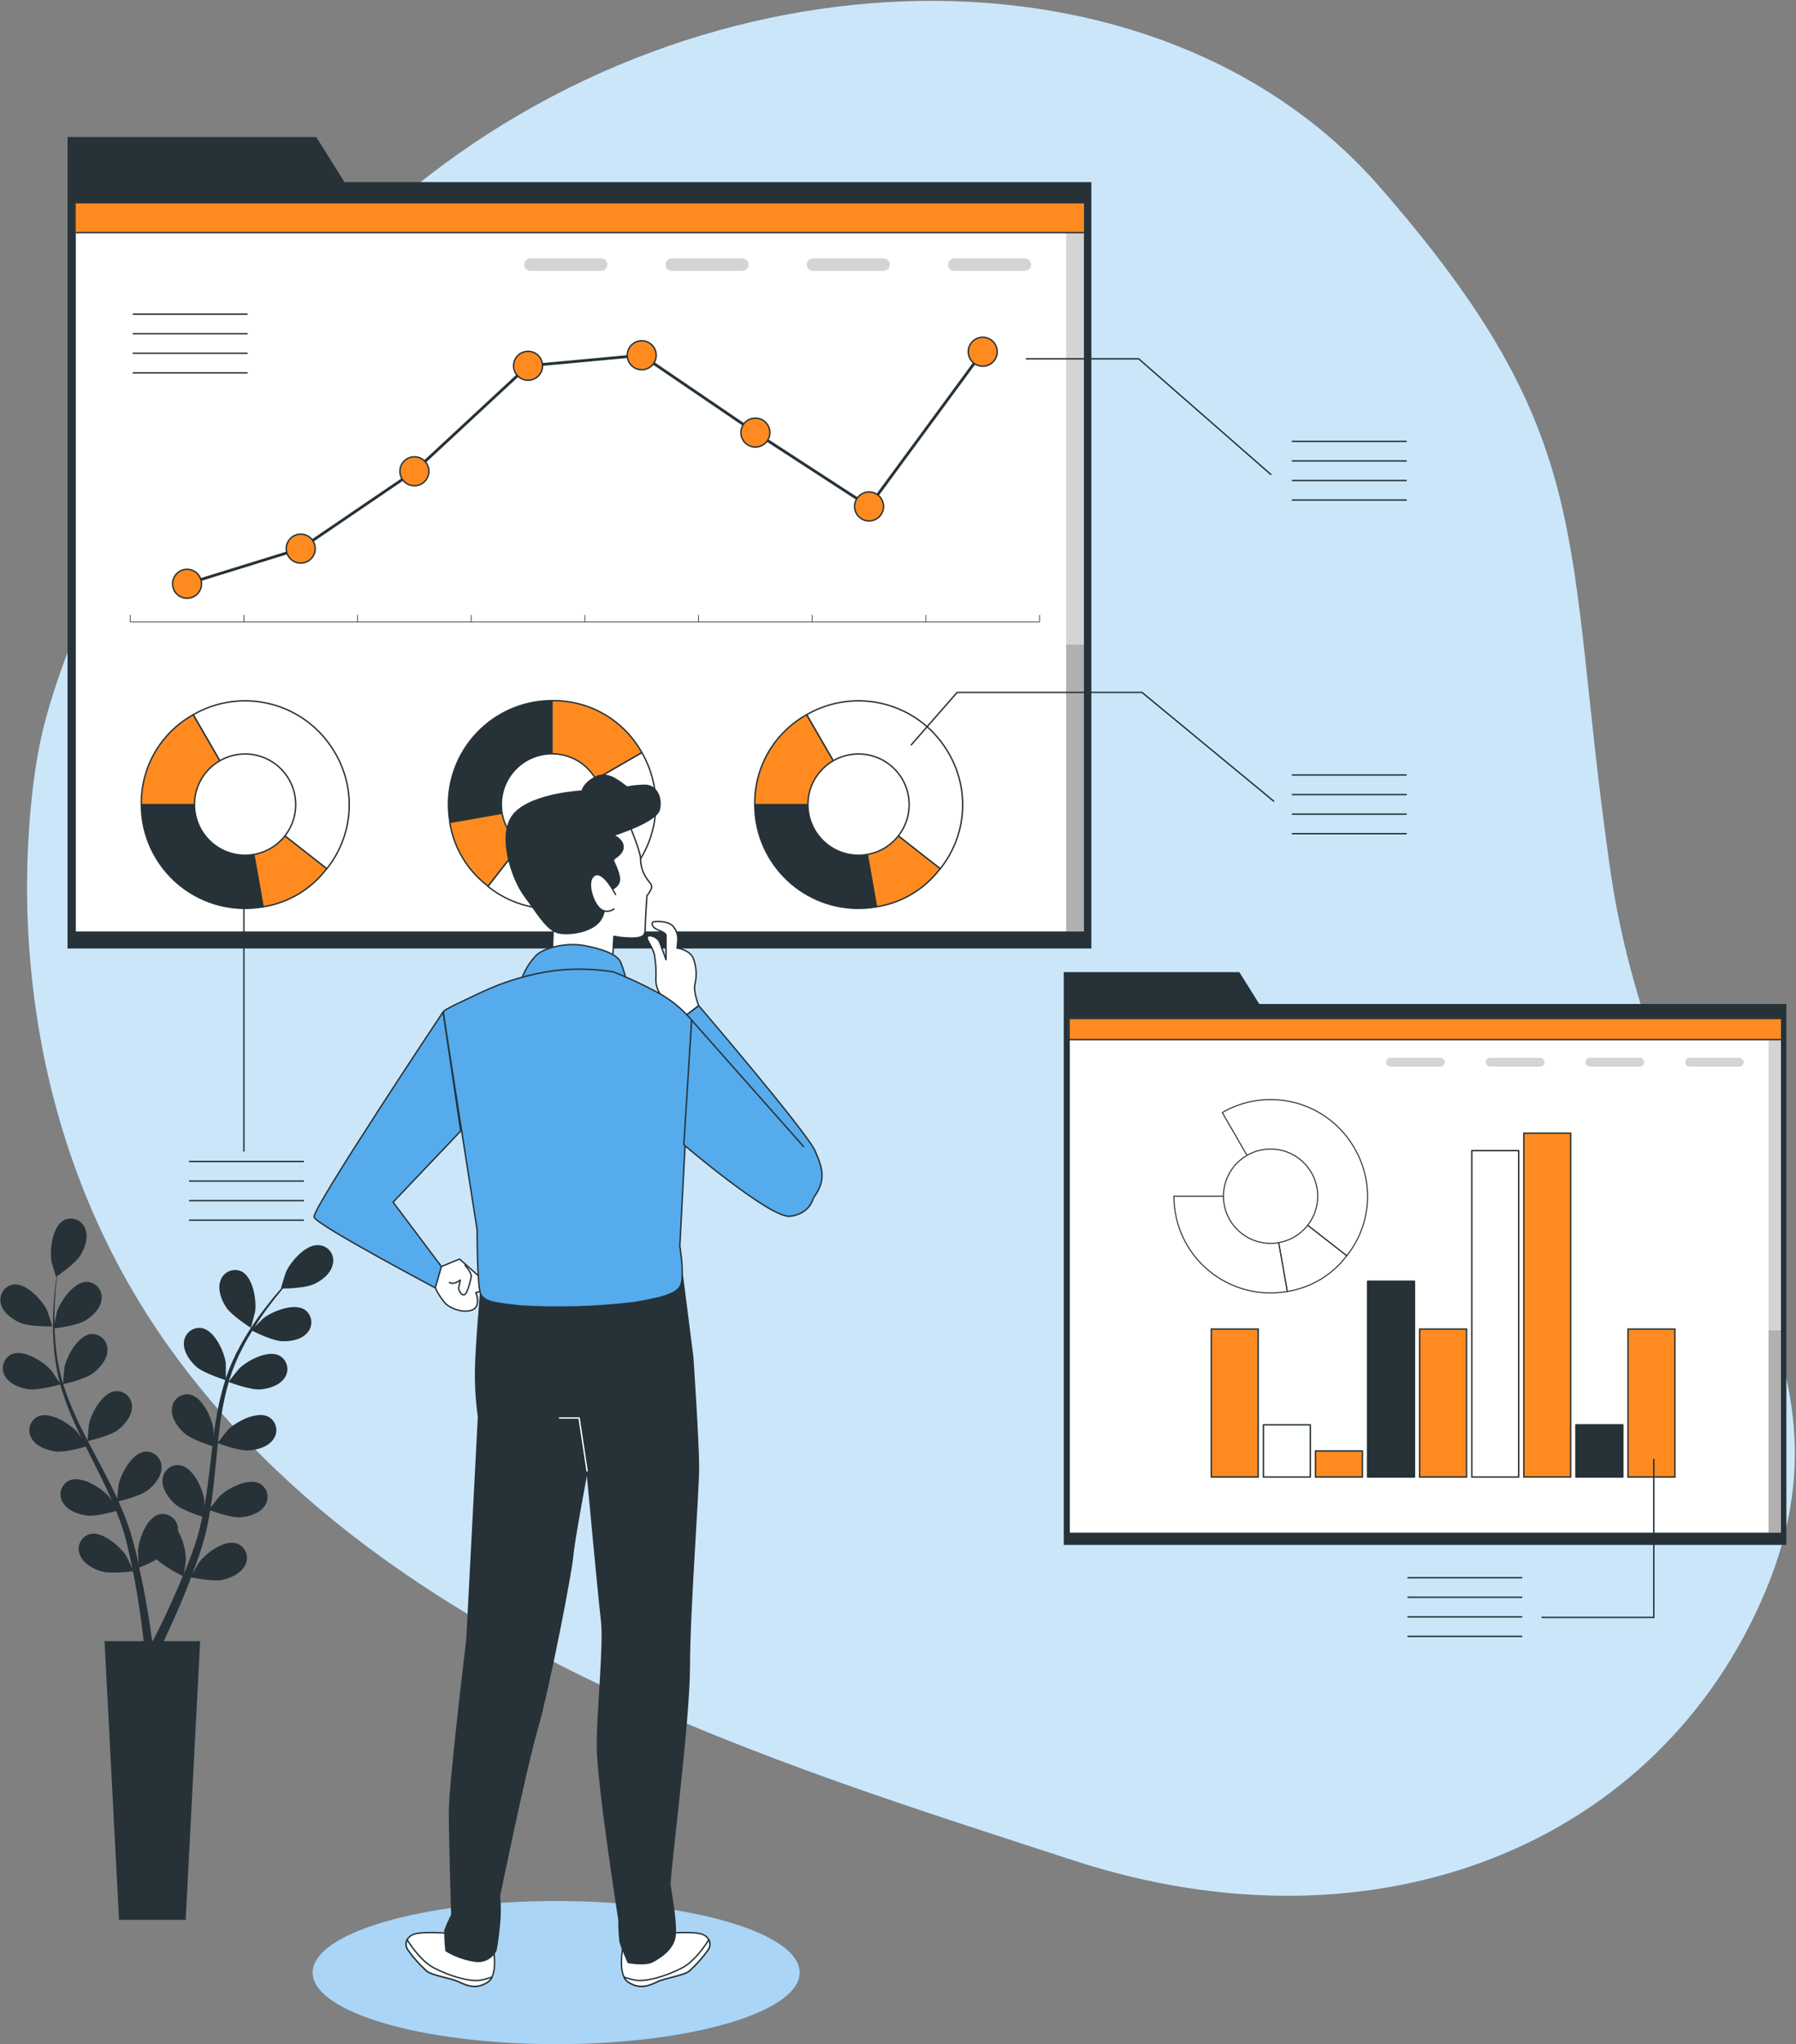 <svg xmlns="http://www.w3.org/2000/svg" width="1278" height="1454" viewBox="0 0 1278 1454" fill="none"><rect x="0" y="0" width="1278" height="1454" fill="#808080" stroke="none"/><g clip-path="url(#clip0_3438_1252)"><path d="M28.858 526.843C28.858 526.843 -26.118 762.484 127.333 967.82C280.785 1173.16 548.69 1253.01 763.921 1323.27C979.152 1393.54 1180.74 1312.38 1256.37 1131.51C1332 950.64 1179.23 853.195 1145.56 616.97C1111.88 380.745 1138.69 312.712 981.661 132.837C824.635 -47.037 502.167 -42.742 284.152 141.908C66.138 326.559 28.858 526.843 28.858 526.843Z" fill="#55ABEC"></path><path opacity="0.7" d="M28.858 526.843C28.858 526.843 -26.118 762.484 127.333 967.82C280.785 1173.16 548.69 1253.01 763.921 1323.27C979.152 1393.54 1180.74 1312.38 1256.37 1131.51C1332 950.64 1179.23 853.195 1145.56 616.97C1111.88 380.745 1138.69 312.712 981.661 132.837C824.635 -47.037 502.167 -42.742 284.152 141.908C66.138 326.559 28.858 526.843 28.858 526.843Z" fill="white"></path><path d="M896.069 714.105L881.878 691.462H756.945V714.105V722.249V1098.87H1271.14V714.105H896.069Z" fill="#263238"></path><path d="M1267.78 724.482H760.76V1090.66H1267.78V724.482Z" fill="white"></path><mask id="mask0_3438_1252" style="mask-type:luminance" maskUnits="userSpaceOnUse" x="760" y="724" width="508" height="367"><path d="M1267.78 724.482H760.76V1090.66H1267.78V724.482Z" fill="white"></path></mask><g mask="url(#mask0_3438_1252)"><path opacity="0.17" d="M1270.25 721.355H1258.46V1093.44H1270.25V721.355Z" fill="black"></path><path opacity="0.17" d="M1270.25 946.31H1258.46V1090.42H1270.25V946.31Z" fill="black"></path><path d="M1268.43 719.534H758.732V739.463H1268.43V719.534Z" fill="#FF8B20" stroke="#263238" stroke-miterlimit="10"></path></g><path d="M1267.78 724.482H760.76V1090.66H1267.78V724.482Z" stroke="#263238" stroke-linecap="round" stroke-linejoin="round"></path><g opacity="0.17"><path d="M1024.92 758.636H989.46C989.048 758.64 988.639 758.563 988.258 758.407C987.877 758.252 987.53 758.022 987.239 757.73C986.947 757.439 986.717 757.093 986.562 756.711C986.406 756.33 986.329 755.921 986.333 755.509C986.333 754.68 986.663 753.885 987.249 753.298C987.835 752.712 988.631 752.382 989.46 752.382H1024.92C1025.75 752.382 1026.54 752.712 1027.13 753.298C1027.72 753.885 1028.05 754.68 1028.05 755.509C1028.05 756.338 1027.72 757.134 1027.13 757.72C1026.54 758.307 1025.75 758.636 1024.92 758.636Z" fill="black"></path><path d="M1095.87 758.636H1060.38C1059.55 758.636 1058.75 758.307 1058.17 757.72C1057.58 757.134 1057.25 756.338 1057.25 755.509C1057.25 754.68 1057.58 753.885 1058.17 753.298C1058.75 752.712 1059.55 752.382 1060.38 752.382H1095.87C1096.28 752.382 1096.69 752.463 1097.07 752.62C1097.45 752.778 1097.79 753.008 1098.08 753.298C1098.37 753.589 1098.6 753.933 1098.76 754.313C1098.92 754.692 1099 755.099 1099 755.509C1099 755.92 1098.92 756.326 1098.76 756.706C1098.6 757.085 1098.37 757.43 1098.08 757.72C1097.79 758.011 1097.45 758.241 1097.07 758.398C1096.69 758.555 1096.28 758.636 1095.87 758.636Z" fill="black"></path><path d="M1166.79 758.636H1131.33C1130.5 758.636 1129.71 758.307 1129.12 757.72C1128.54 757.134 1128.21 756.338 1128.21 755.509C1128.21 754.68 1128.54 753.885 1129.12 753.298C1129.71 752.712 1130.5 752.382 1131.33 752.382H1166.79C1167.2 752.382 1167.61 752.463 1167.99 752.62C1168.37 752.778 1168.71 753.008 1169 753.298C1169.29 753.589 1169.52 753.933 1169.68 754.313C1169.84 754.692 1169.92 755.099 1169.92 755.509C1169.92 755.921 1169.85 756.33 1169.69 756.711C1169.53 757.093 1169.3 757.439 1169.01 757.73C1168.72 758.022 1168.38 758.252 1167.99 758.407C1167.61 758.563 1167.2 758.64 1166.79 758.636Z" fill="black"></path><path d="M1237.61 758.636H1202.29C1201.87 758.64 1201.46 758.563 1201.08 758.408C1200.7 758.253 1200.35 758.023 1200.05 757.732C1199.76 757.442 1199.53 757.095 1199.37 756.714C1199.21 756.332 1199.12 755.923 1199.13 755.509C1199.13 754.677 1199.47 753.881 1200.06 753.296C1200.65 752.711 1201.45 752.382 1202.29 752.382H1237.61C1238.02 752.382 1238.43 752.463 1238.8 752.62C1239.18 752.778 1239.53 753.008 1239.82 753.298C1240.11 753.589 1240.34 753.933 1240.5 754.313C1240.65 754.692 1240.74 755.099 1240.74 755.509C1240.74 755.92 1240.65 756.326 1240.5 756.706C1240.34 757.085 1240.11 757.43 1239.82 757.72C1239.53 758.011 1239.18 758.241 1238.8 758.398C1238.43 758.555 1238.02 758.636 1237.61 758.636Z" fill="black"></path></g><path d="M1191.84 945.348H1158.48V1050.59H1191.84V945.348Z" fill="#FF8B20" stroke="#263238" stroke-miterlimit="10"></path><path d="M1154.77 1013.45H1121.4V1050.59H1154.77V1013.45Z" fill="#263238" stroke="#263238" stroke-linecap="round" stroke-linejoin="round"></path><path d="M1117.69 806.018H1084.33V1050.56H1117.69V806.018Z" fill="#FF8B20" stroke="#263238" stroke-miterlimit="10"></path><path d="M1080.65 818.422H1047.29V1050.59H1080.65V818.422Z" fill="white" stroke="#263238" stroke-linecap="round" stroke-linejoin="round"></path><path d="M1043.58 945.348H1010.21V1050.59H1043.58V945.348Z" fill="#FF8B20" stroke="#263238" stroke-miterlimit="10"></path><path d="M1006.5 911.297H973.139V1050.59H1006.5V911.297Z" fill="#263238" stroke="#263238" stroke-linecap="round" stroke-linejoin="round"></path><path d="M969.462 1032H936.099V1050.59H969.462V1032Z" fill="#FF8B20" stroke="#263238" stroke-miterlimit="10"></path><path d="M932.388 1013.45H899.024V1050.59H932.388V1013.45Z" fill="white" stroke="#263238" stroke-linecap="round" stroke-linejoin="round"></path><path d="M895.314 945.348H861.95V1050.59H895.314V945.348Z" fill="#FF8B20" stroke="#263238" stroke-miterlimit="10"></path><path d="M904.109 850.858L916.032 918.582C906.141 920.335 895.987 919.898 886.283 917.302C876.58 914.707 867.563 910.016 859.869 903.559C852.174 897.103 845.988 889.038 841.747 879.933C837.505 870.827 835.312 860.903 835.32 850.858H904.109Z" stroke="#263238" stroke-width="0.75" stroke-linecap="round" stroke-linejoin="round"></path><path d="M904.109 850.858L958.295 893.19C948.046 906.828 932.886 915.936 916.032 918.582L904.109 850.858Z" stroke="#263238" stroke-width="0.75" stroke-miterlimit="10"></path><path d="M904.11 850.858L869.75 791.312C877.568 786.79 886.201 783.852 895.155 782.669C904.11 781.485 913.209 782.078 921.934 784.414C930.659 786.75 938.838 790.783 946.002 796.282C953.167 801.782 959.178 808.64 963.69 816.464C970.688 828.286 973.924 841.957 972.966 855.662C972.009 869.367 966.904 882.456 958.33 893.19L904.11 850.858Z" stroke="#263238" stroke-width="0.75" stroke-linecap="round" stroke-linejoin="round"></path><path d="M927.834 874.549C940.93 861.452 940.93 840.219 927.834 827.123C914.737 814.026 893.504 814.026 880.407 827.123C867.311 840.219 867.311 861.453 880.407 874.549C893.504 887.645 914.737 887.645 927.834 874.549Z" fill="white" stroke="#263238" stroke-width="0.75" stroke-linecap="round" stroke-linejoin="round"></path><path d="M1001.49 1122.2H1083.23" stroke="#263238" stroke-miterlimit="10"></path><path d="M1001.49 1136.11H1083.23" stroke="#263238" stroke-miterlimit="10"></path><path d="M1001.49 1150.03H1083.23" stroke="#263238" stroke-miterlimit="10"></path><path d="M1001.49 1163.91H1083.23" stroke="#263238" stroke-miterlimit="10"></path><path d="M1176.82 1037.64V1150.41H1096.94" stroke="#263238" stroke-miterlimit="10"></path><path d="M245.153 129.539L225.053 97.481H48.065V129.539V141.084V674.66H776.599V129.539H245.153Z" fill="#263238"></path><path d="M771.789 144.245H53.459V663.046H771.789V144.245Z" fill="white"></path><mask id="mask1_3438_1252" style="mask-type:luminance" maskUnits="userSpaceOnUse" x="53" y="144" width="719" height="520"><path d="M771.789 144.245H53.459V663.046H771.789V144.245Z" fill="white"></path></mask><g mask="url(#mask1_3438_1252)"><path opacity="0.17" d="M775.329 139.778H758.664V666.963H775.329V139.778Z" fill="black"></path><path opacity="0.17" d="M775.329 458.536H758.664V662.703H775.329V458.536Z" fill="black"></path><path d="M772.751 137.235H50.607V165.445H772.751V137.235Z" fill="#FF8B20" stroke="#263238" stroke-miterlimit="10"></path></g><path d="M771.789 144.245H53.459V663.046H771.789V144.245Z" stroke="#263238" stroke-linecap="round" stroke-linejoin="round"></path><g opacity="0.17"><path d="M427.742 192.658H377.473C376.298 192.658 375.17 192.191 374.339 191.36C373.508 190.529 373.041 189.401 373.041 188.226C373.041 187.644 373.156 187.067 373.378 186.529C373.601 185.992 373.928 185.503 374.339 185.091C374.751 184.68 375.239 184.353 375.777 184.131C376.315 183.908 376.891 183.793 377.473 183.793H427.742C428.324 183.793 428.901 183.908 429.438 184.131C429.976 184.353 430.465 184.68 430.876 185.091C431.288 185.503 431.614 185.992 431.837 186.529C432.06 187.067 432.175 187.644 432.175 188.226C432.175 189.401 431.708 190.529 430.876 191.36C430.045 192.191 428.918 192.658 427.742 192.658Z" fill="black"></path><path d="M528.245 192.658H478.011C476.835 192.658 475.708 192.191 474.876 191.36C474.045 190.529 473.578 189.401 473.578 188.226C473.578 187.644 473.693 187.067 473.916 186.529C474.138 185.992 474.465 185.503 474.876 185.091C475.288 184.68 475.777 184.353 476.314 184.131C476.852 183.908 477.428 183.793 478.011 183.793H528.245C528.827 183.793 529.403 183.908 529.941 184.131C530.479 184.353 530.968 184.68 531.379 185.091C531.791 185.503 532.117 185.992 532.34 186.529C532.563 187.067 532.677 187.644 532.677 188.226C532.677 189.401 532.21 190.529 531.379 191.36C530.548 192.191 529.42 192.658 528.245 192.658Z" fill="black"></path><path d="M628.748 192.658H578.513C577.338 192.658 576.211 192.191 575.379 191.36C574.548 190.529 574.081 189.401 574.081 188.226C574.081 187.644 574.196 187.067 574.418 186.529C574.641 185.992 574.968 185.503 575.379 185.091C575.791 184.68 576.28 184.353 576.817 184.131C577.355 183.908 577.931 183.793 578.513 183.793H628.748C629.33 183.793 629.906 183.908 630.444 184.131C630.982 184.353 631.47 184.68 631.882 185.091C632.294 185.503 632.62 185.992 632.843 186.529C633.066 187.067 633.18 187.644 633.18 188.226C633.18 189.401 632.713 190.529 631.882 191.36C631.051 192.191 629.923 192.658 628.748 192.658Z" fill="black"></path><path d="M729.285 192.658H679.016C677.841 192.658 676.713 192.191 675.882 191.36C675.051 190.529 674.584 189.401 674.584 188.226C674.584 187.644 674.699 187.067 674.921 186.529C675.144 185.992 675.471 185.503 675.882 185.091C676.294 184.68 676.782 184.353 677.32 184.131C677.858 183.908 678.434 183.793 679.016 183.793H729.285C729.867 183.793 730.443 183.908 730.981 184.131C731.519 184.353 732.008 184.68 732.419 185.091C732.831 185.503 733.157 185.992 733.38 186.529C733.603 187.067 733.718 187.644 733.718 188.226C733.718 189.401 733.251 190.529 732.419 191.36C731.588 192.191 730.461 192.658 729.285 192.658Z" fill="black"></path></g><path d="M92.664 442.387H739.732" stroke="#263238" stroke-width="0.5" stroke-miterlimit="10"></path><path d="M92.664 442.387V437.37" stroke="#263238" stroke-width="0.5" stroke-miterlimit="10"></path><path d="M173.547 442.387V437.37" stroke="#263238" stroke-width="0.5" stroke-miterlimit="10"></path><path d="M254.431 442.387V437.37" stroke="#263238" stroke-width="0.5" stroke-miterlimit="10"></path><path d="M335.314 442.387V437.37" stroke="#263238" stroke-width="0.5" stroke-miterlimit="10"></path><path d="M416.197 442.387V437.37" stroke="#263238" stroke-width="0.5" stroke-miterlimit="10"></path><path d="M497.081 442.387V437.37" stroke="#263238" stroke-width="0.5" stroke-miterlimit="10"></path><path d="M577.965 442.387V437.37" stroke="#263238" stroke-width="0.5" stroke-miterlimit="10"></path><path d="M658.848 442.387V437.37" stroke="#263238" stroke-width="0.5" stroke-miterlimit="10"></path><path d="M739.731 442.387V437.37" stroke="#263238" stroke-width="0.5" stroke-miterlimit="10"></path><path d="M213.989 390.228L133.105 415.242" stroke="#263238" stroke-width="2" stroke-miterlimit="10" stroke-linecap="round"></path><path d="M294.873 335.218L213.989 390.228" stroke="#263238" stroke-width="2" stroke-miterlimit="10" stroke-linecap="round"></path><path d="M375.755 260.175L294.872 335.218" stroke="#263238" stroke-width="2" stroke-miterlimit="10" stroke-linecap="round"></path><path d="M456.639 252.685L375.756 260.175" stroke="#263238" stroke-width="2" stroke-miterlimit="10" stroke-linecap="round"></path><path d="M537.523 307.695L456.64 252.685" stroke="#263238" stroke-width="2" stroke-miterlimit="10" stroke-linecap="round"></path><path d="M618.406 360.232L537.522 307.695" stroke="#263238" stroke-width="2" stroke-miterlimit="10" stroke-linecap="round"></path><path d="M699.29 250.177L618.406 360.232" stroke="#263238" stroke-width="2" stroke-miterlimit="10" stroke-linecap="round"></path><path d="M133.106 404.934C135.84 404.934 138.462 406.02 140.395 407.953C142.328 409.886 143.414 412.508 143.414 415.242C143.414 417.976 142.328 420.598 140.395 422.531C138.462 424.464 135.84 425.55 133.106 425.55C130.372 425.55 127.75 424.464 125.817 422.531C123.884 420.598 122.798 417.976 122.798 415.242C122.798 412.508 123.884 409.886 125.817 407.953C127.75 406.02 130.372 404.934 133.106 404.934Z" fill="#FF8B20" stroke="#263238" stroke-miterlimit="10"></path><path d="M213.989 379.92C216.723 379.92 219.344 381.006 221.278 382.939C223.211 384.872 224.297 387.494 224.297 390.228C224.297 392.962 223.211 395.584 221.278 397.517C219.344 399.45 216.723 400.536 213.989 400.536C211.255 400.536 208.633 399.45 206.7 397.517C204.767 395.584 203.681 392.962 203.681 390.228C203.681 387.494 204.767 384.872 206.7 382.939C208.633 381.006 211.255 379.92 213.989 379.92Z" fill="#FF8B20" stroke="#263238" stroke-miterlimit="10"></path><path d="M294.872 324.91C297.606 324.91 300.228 325.996 302.161 327.929C304.094 329.862 305.18 332.484 305.18 335.218C305.18 337.952 304.094 340.573 302.161 342.507C300.228 344.44 297.606 345.526 294.872 345.526C292.139 345.526 289.517 344.44 287.584 342.507C285.65 340.573 284.564 337.952 284.564 335.218C284.564 332.484 285.65 329.862 287.584 327.929C289.517 325.996 292.139 324.91 294.872 324.91Z" fill="#FF8B20" stroke="#263238" stroke-miterlimit="10"></path><path d="M375.755 249.867C378.489 249.867 381.111 250.953 383.044 252.887C384.977 254.82 386.063 257.442 386.063 260.175C386.063 262.909 384.977 265.531 383.044 267.464C381.111 269.397 378.489 270.483 375.755 270.483C373.021 270.483 370.4 269.397 368.466 267.464C366.533 265.531 365.447 262.909 365.447 260.175C365.447 257.442 366.533 254.82 368.466 252.887C370.4 250.953 373.021 249.867 375.755 249.867Z" fill="#FF8B20" stroke="#263238" stroke-miterlimit="10"></path><path d="M456.639 242.377C459.373 242.377 461.995 243.463 463.928 245.396C465.861 247.329 466.947 249.951 466.947 252.685C466.947 255.419 465.861 258.041 463.928 259.974C461.995 261.907 459.373 262.993 456.639 262.993C453.905 262.993 451.283 261.907 449.35 259.974C447.417 258.041 446.331 255.419 446.331 252.685C446.331 249.951 447.417 247.329 449.35 245.396C451.283 243.463 453.905 242.377 456.639 242.377Z" fill="#FF8B20" stroke="#263238" stroke-miterlimit="10"></path><path d="M537.523 297.387C540.257 297.387 542.879 298.473 544.812 300.406C546.745 302.34 547.831 304.961 547.831 307.695C547.831 310.429 546.745 313.051 544.812 314.984C542.879 316.917 540.257 318.003 537.523 318.003C534.789 318.003 532.167 316.917 530.234 314.984C528.301 313.051 527.215 310.429 527.215 307.695C527.215 304.961 528.301 302.34 530.234 300.406C532.167 298.473 534.789 297.387 537.523 297.387Z" fill="#FF8B20" stroke="#263238" stroke-miterlimit="10"></path><path d="M628.714 360.232C628.714 354.539 624.099 349.924 618.406 349.924C612.713 349.924 608.098 354.539 608.098 360.232C608.098 365.925 612.713 370.54 618.406 370.54C624.099 370.54 628.714 365.925 628.714 360.232Z" fill="#FF8B20" stroke="#263238" stroke-miterlimit="10"></path><path d="M699.289 239.869C702.023 239.869 704.645 240.955 706.578 242.888C708.511 244.821 709.597 247.443 709.597 250.177C709.597 252.911 708.511 255.532 706.578 257.466C704.645 259.399 702.023 260.485 699.289 260.485C696.556 260.485 693.934 259.399 692.001 257.466C690.068 255.532 688.981 252.911 688.981 250.177C688.981 247.443 690.068 244.821 692.001 242.888C693.934 240.955 696.556 239.869 699.289 239.869Z" fill="#FF8B20" stroke="#263238" stroke-miterlimit="10"></path><path d="M392.764 572.164L320.195 584.981C316.8 565.698 321.201 545.857 332.432 529.819C343.663 513.781 360.804 502.861 380.085 499.458C384.319 498.733 388.606 498.365 392.901 498.359L392.764 572.164Z" fill="#263238" stroke="#263238" stroke-linecap="round" stroke-linejoin="round"></path><path d="M392.764 572.164L347.34 630.336C332.677 619.356 322.886 603.079 320.059 584.981L392.764 572.164Z" fill="#FF8B20" stroke="#263238" stroke-miterlimit="10"></path><path d="M392.764 572.164L456.708 535.262C461.581 543.664 464.748 552.946 466.028 562.575C467.308 572.204 466.675 581.991 464.166 591.375C461.658 600.759 457.322 609.556 451.408 617.261C445.494 624.967 438.117 631.43 429.701 636.28C417.004 643.83 402.303 647.323 387.567 646.291C372.83 645.259 358.759 639.753 347.237 630.508L392.764 572.164Z" fill="white" stroke="#263238" stroke-linecap="round" stroke-linejoin="round"></path><path d="M392.764 572.164V498.359C405.766 498.137 418.584 501.454 429.847 507.954C441.11 514.454 450.394 523.893 456.708 535.262L392.764 572.164Z" fill="#FF8B20" stroke="#263238" stroke-miterlimit="10"></path><path d="M418.22 597.632C432.283 583.57 432.283 560.77 418.22 546.707C404.158 532.645 381.358 532.645 367.295 546.708C353.233 560.77 353.233 583.57 367.295 597.632C381.358 611.695 404.158 611.695 418.22 597.632Z" fill="white" stroke="#263238" stroke-linecap="round" stroke-linejoin="round"></path><path d="M174.406 572.302L187.222 645.007C177.674 646.693 167.887 646.482 158.421 644.384C148.955 642.286 139.995 638.344 132.053 632.782C124.111 627.22 117.342 620.148 112.134 611.97C106.926 603.792 103.381 594.667 101.7 585.118C100.962 580.885 100.583 576.598 100.566 572.302H174.406Z" fill="#263238" stroke="#263238" stroke-linecap="round" stroke-linejoin="round"></path><path d="M174.406 572.302L232.578 617.76C221.585 632.402 205.312 642.178 187.223 645.007L174.406 572.302Z" fill="#FF8B20" stroke="#263238" stroke-miterlimit="10"></path><path d="M174.406 572.302L137.469 508.358C154.434 498.572 174.59 495.923 193.507 500.994C212.424 506.065 228.554 518.44 238.35 535.399C245.881 548.103 249.362 562.8 248.331 577.532C247.3 592.264 241.805 606.332 232.577 617.863L174.406 572.302Z" fill="white" stroke="#263238" stroke-linecap="round" stroke-linejoin="round"></path><path d="M174.406 572.302H100.566C100.344 559.3 103.661 546.482 110.161 535.219C116.661 523.956 126.1 514.671 137.469 508.358L174.406 572.302Z" fill="#FF8B20" stroke="#263238" stroke-miterlimit="10"></path><path d="M174.406 608.311C194.293 608.311 210.415 592.189 210.415 572.302C210.415 552.414 194.293 536.292 174.406 536.292C154.518 536.292 138.396 552.414 138.396 572.302C138.396 592.189 154.518 608.311 174.406 608.311Z" fill="white" stroke="#263238" stroke-linecap="round" stroke-linejoin="round"></path><path d="M610.916 572.302L623.732 645.007C614.184 646.693 604.397 646.482 594.931 644.384C585.465 642.286 576.505 638.344 568.562 632.782C560.62 627.22 553.852 620.148 548.644 611.97C543.436 603.792 539.89 594.667 538.21 585.118C537.472 580.885 537.093 576.598 537.076 572.302H610.916Z" fill="#263238" stroke="#263238" stroke-linecap="round" stroke-linejoin="round"></path><path d="M610.916 572.302L669.088 617.76C658.094 632.402 641.822 642.178 623.732 645.007L610.916 572.302Z" fill="#FF8B20" stroke="#263238" stroke-miterlimit="10"></path><path d="M610.916 572.302L573.979 508.358C590.943 498.572 611.1 495.923 630.017 500.994C648.934 506.065 665.064 518.44 674.859 535.399C682.39 548.103 685.872 562.8 684.841 577.532C683.81 592.264 678.314 606.332 669.087 617.863L610.916 572.302Z" fill="white" stroke="#263238" stroke-linecap="round" stroke-linejoin="round"></path><path d="M610.916 572.302H537.076C536.854 559.3 540.171 546.482 546.671 535.219C553.171 523.956 562.61 514.671 573.979 508.358L610.916 572.302Z" fill="#FF8B20" stroke="#263238" stroke-miterlimit="10"></path><path d="M610.916 608.311C630.803 608.311 646.925 592.189 646.925 572.302C646.925 552.414 630.803 536.292 610.916 536.292C591.028 536.292 574.906 552.414 574.906 572.302C574.906 592.189 591.028 608.311 610.916 608.311Z" fill="white" stroke="#263238" stroke-linecap="round" stroke-linejoin="round"></path><path d="M94.45 223.479H176.193" stroke="#263238" stroke-miterlimit="10"></path><path d="M94.45 237.36H176.193" stroke="#263238" stroke-miterlimit="10"></path><path d="M94.45 251.276H176.193" stroke="#263238" stroke-miterlimit="10"></path><path d="M94.45 265.192H176.193" stroke="#263238" stroke-miterlimit="10"></path><path d="M730.386 255.228H810.273L904.282 337.451" stroke="#263238" stroke-linecap="round" stroke-linejoin="round"></path><path d="M919.263 313.949H1001.01" stroke="#263238" stroke-miterlimit="10"></path><path d="M919.263 327.865H1001.01" stroke="#263238" stroke-miterlimit="10"></path><path d="M919.263 341.78H1001.01" stroke="#263238" stroke-miterlimit="10"></path><path d="M919.263 355.662H1001.01" stroke="#263238" stroke-miterlimit="10"></path><path d="M919.263 551.239H1001.01" stroke="#263238" stroke-miterlimit="10"></path><path d="M919.263 565.155H1001.01" stroke="#263238" stroke-miterlimit="10"></path><path d="M919.263 579.071H1001.01" stroke="#263238" stroke-miterlimit="10"></path><path d="M919.263 592.986H1001.01" stroke="#263238" stroke-miterlimit="10"></path><path d="M134.515 826.153H216.257" stroke="#263238" stroke-miterlimit="10"></path><path d="M134.515 840.069H216.257" stroke="#263238" stroke-miterlimit="10"></path><path d="M134.515 853.985H216.257" stroke="#263238" stroke-miterlimit="10"></path><path d="M134.515 867.866H216.257" stroke="#263238" stroke-miterlimit="10"></path><path d="M648.162 530.108L681.045 492.518H812.643L906.618 570.068" stroke="#263238" stroke-miterlimit="10"></path><path d="M173.547 642.911V819.11" stroke="#263238" stroke-miterlimit="10"></path><path d="M14.392 940.881C21.023 943.802 37.276 943.424 37.276 943.424C37.276 943.424 33.84 932.807 33.496 932.154C30.06 924.698 18.652 912.397 9.444 913.634C7.925 913.882 6.475 914.447 5.189 915.293C3.902 916.139 2.809 917.246 1.979 918.543C1.149 919.84 0.602 921.296 0.372 922.819C0.143 924.341 0.237 925.894 0.648 927.378C2.194 933.7 8.723 938.407 14.392 940.881Z" fill="#263238"></path><path d="M226.943 885.665C217.735 884.668 206.843 897.244 203.475 904.803C203.166 905.456 199.799 916.177 200.039 916.177H200.245C198.493 918.135 196.809 920.265 194.714 922.636C191.278 927.069 187.086 932.085 183.065 937.858C178.677 944.021 174.65 950.435 171.005 957.065C166.874 964.468 163.424 972.231 160.697 980.258V980.533C160.697 977.818 160.697 970.225 160.697 969.675C159.632 961.497 152.76 946.276 143.517 944.592C141.998 944.36 140.446 944.448 138.963 944.852C137.48 945.257 136.098 945.967 134.906 946.939C133.715 947.91 132.74 949.12 132.045 950.492C131.35 951.863 130.951 953.365 130.873 954.9C130.357 961.394 135.065 967.923 139.669 972.08C144.857 976.719 159.254 981.22 160.285 981.564C157.714 989.795 155.683 998.185 154.203 1006.68C153.344 1011.63 152.588 1016.65 151.935 1021.66C151.935 1019.33 151.935 1017.23 151.935 1016.92C150.87 1008.74 144.033 993.555 134.927 991.872C133.409 991.633 131.857 991.718 130.373 992.12C128.89 992.522 127.507 993.233 126.317 994.206C125.127 995.179 124.156 996.392 123.466 997.766C122.777 999.14 122.385 1000.64 122.317 1002.18C121.767 1008.71 126.475 1015.2 131.079 1019.36C135.683 1023.52 147.95 1027.61 151.179 1028.64L150.458 1034.41C149.358 1043.69 148.293 1052.96 147.022 1061.9C146.575 1065.09 145.991 1068.22 145.441 1071.35C145.441 1069.28 145.441 1067.53 145.441 1067.26C144.41 1059.08 137.538 1043.89 128.261 1042.21C126.743 1041.97 125.191 1042.06 123.707 1042.46C122.224 1042.86 120.842 1043.57 119.651 1044.54C118.461 1045.52 117.49 1046.73 116.801 1048.1C116.111 1049.48 115.72 1050.98 115.651 1052.52C115.101 1059.01 119.843 1065.54 124.447 1069.7C129.052 1073.85 140.115 1077.53 143.964 1078.8C143.277 1082 142.624 1085.16 141.799 1088.22C141.215 1090.31 140.803 1092.34 140.081 1094.4L138.123 1100.48C136.748 1104.3 135.339 1108.25 133.896 1111.93C132.9 1114.5 131.903 1116.94 130.907 1119.38C131.422 1116.22 132.247 1110 132.281 1109.45C132.163 1102.21 130.2 1095.11 126.578 1088.84C126.647 1088.04 126.647 1087.23 126.578 1086.43C126.383 1084.91 125.87 1083.44 125.072 1082.13C124.273 1080.81 123.208 1079.68 121.944 1078.81C120.68 1077.93 119.247 1077.33 117.736 1077.05C116.226 1076.76 114.673 1076.8 113.177 1077.15C104.244 1079.52 98.574 1095.19 98.162 1103.44C98.162 1103.92 98.471 1109.25 98.712 1112.58C98.265 1110.62 97.853 1108.73 97.372 1106.74C96.409 1102.79 95.379 1098.87 94.245 1094.68C93.661 1092.65 93.042 1090.62 92.424 1088.56C91.805 1086.5 90.981 1084.4 90.259 1082.31C88.472 1077.46 86.445 1072.65 84.315 1067.88C87.751 1067.02 100.017 1063.92 104.931 1060.14C109.844 1056.37 114.998 1050.25 114.964 1043.72C115.002 1042.19 114.718 1040.66 114.129 1039.24C113.54 1037.82 112.66 1036.55 111.546 1035.49C110.432 1034.43 109.108 1033.62 107.661 1033.11C106.213 1032.6 104.675 1032.4 103.144 1032.52C93.936 1033.52 85.964 1048.15 84.315 1056.26C84.315 1056.74 83.662 1062.69 83.421 1065.95C82.116 1063.07 80.81 1060.21 79.367 1057.33C75.278 1049.05 70.846 1040.8 66.482 1032.55C65.142 1030.05 63.836 1027.5 62.531 1024.99C63.767 1024.69 78.405 1021.32 83.903 1017.09C88.782 1013.35 93.97 1007.2 93.936 1000.67C93.974 999.133 93.69 997.607 93.101 996.19C92.512 994.772 91.632 993.493 90.518 992.437C89.403 991.381 88.08 990.571 86.632 990.06C85.185 989.548 83.646 989.346 82.116 989.466C72.907 990.463 64.936 1005.1 63.286 1013.17C63.286 1013.79 62.393 1022.35 62.29 1024.51C59.404 1018.95 56.552 1013.38 54.009 1007.75C50.486 1000.19 47.468 992.406 44.973 984.45C45.557 984.45 60.813 981.014 66.448 976.513C71.361 972.767 76.549 966.617 76.481 960.089C76.524 958.556 76.244 957.03 75.659 955.613C75.075 954.195 74.198 952.916 73.086 951.86C71.974 950.803 70.653 949.992 69.207 949.48C67.761 948.968 66.224 948.766 64.695 948.887C55.487 949.884 47.515 964.555 45.832 972.63C45.832 973.249 44.904 982.457 44.87 984.141C44.87 983.66 44.526 983.213 44.389 982.732C42.092 974.689 40.528 966.455 39.715 958.13C39.2 953.526 38.96 949.128 38.822 944.833C41.743 944.455 55.006 942.702 60.538 939.37C66.07 936.037 71.636 930.642 72.289 924.148C72.497 922.627 72.382 921.079 71.954 919.604C71.525 918.13 70.791 916.762 69.8 915.589C68.808 914.417 67.582 913.465 66.199 912.797C64.817 912.129 63.309 911.758 61.775 911.71C52.532 911.71 43.014 925.454 40.471 933.219C40.471 933.666 39.406 938.167 38.753 941.431C38.753 939.507 38.753 937.48 38.753 935.624C38.753 928.752 39.2 922.224 39.647 916.555C39.922 913.359 40.231 910.438 40.54 907.724C43.22 905.903 53.906 898.344 57.205 892.949C60.503 887.555 63.046 880.099 60.641 874.017C60.127 872.57 59.315 871.248 58.256 870.136C57.198 869.024 55.917 868.148 54.497 867.565C53.077 866.981 51.55 866.703 50.015 866.749C48.481 866.795 46.973 867.164 45.591 867.832C37.379 872.058 35.283 888.448 36.554 896.729C36.554 897.45 39.784 908.239 39.99 908.136H40.162C39.784 910.748 39.441 913.565 39.097 916.623C38.547 922.293 37.963 928.684 37.791 935.727C37.54 943.279 37.723 950.84 38.341 958.371C39.003 966.815 40.406 975.185 42.533 983.385V983.694C41.09 981.392 36.795 975.138 36.417 974.692C31.023 968.472 16.901 959.573 8.379 963.181C6.986 963.827 5.743 964.757 4.731 965.913C3.72 967.068 2.961 968.423 2.505 969.889C2.048 971.355 1.904 972.901 2.081 974.427C2.259 975.952 2.754 977.424 3.534 978.746C6.696 984.45 14.22 987.267 20.302 988.161C27.174 989.157 41.674 984.965 42.842 984.725C45.222 993.018 48.149 1001.15 51.604 1009.05C53.597 1013.66 55.762 1018.23 57.961 1022.8C56.655 1020.87 55.452 1019.15 55.246 1018.91C49.852 1012.69 35.764 1003.79 27.243 1007.4C25.847 1008.04 24.601 1008.97 23.586 1010.12C22.572 1011.27 21.811 1012.62 21.354 1014.09C20.897 1015.55 20.754 1017.1 20.933 1018.62C21.113 1020.15 21.613 1021.61 22.398 1022.93C25.525 1028.67 33.05 1031.49 39.166 1032.38C45.282 1033.28 57.789 1029.94 61.053 1028.95L63.63 1034.2C67.822 1042.55 72.048 1050.87 75.931 1059.15C77.305 1062.07 78.577 1064.99 79.814 1067.91C78.645 1066.19 77.649 1064.75 77.477 1064.47C72.048 1058.22 57.961 1049.36 49.439 1052.96C48.043 1053.6 46.797 1054.53 45.783 1055.68C44.768 1056.83 44.008 1058.18 43.55 1059.65C43.093 1061.11 42.95 1062.66 43.13 1064.18C43.31 1065.71 43.809 1067.18 44.595 1068.49C47.756 1074.23 55.281 1077.05 61.362 1077.94C67.444 1078.84 78.783 1075.81 82.666 1074.75C83.868 1077.77 85.071 1080.8 86.102 1083.78C86.754 1085.85 87.545 1087.8 88.094 1089.9C88.644 1092 89.228 1094.02 89.778 1096.05C90.74 1100 91.737 1104.06 92.561 1107.94C93.18 1110.65 93.695 1113.23 94.21 1115.81C92.871 1112.89 90.156 1107.22 89.881 1106.77C85.483 1099.9 72.701 1088.87 63.939 1091.14C62.46 1091.56 61.085 1092.28 59.906 1093.27C58.726 1094.25 57.767 1095.48 57.093 1096.86C56.418 1098.24 56.043 1099.75 55.991 1101.28C55.939 1102.82 56.212 1104.35 56.792 1105.78C59.026 1111.89 66.035 1115.84 71.911 1117.63C78.405 1119.62 92.802 1117.8 94.588 1117.63C95.447 1121.89 96.238 1126.08 96.925 1130.07C99.365 1143.81 100.842 1155.32 101.77 1163.36C101.942 1164.81 102.079 1166.08 102.216 1167.31H74.385L84.693 1365.54H132.11L142.418 1167.31H116.51L117.094 1166.11C120.53 1158.69 125.581 1148.04 130.838 1135.02C132.522 1130.89 134.274 1126.46 135.992 1121.92C137.71 1122.27 151.935 1125.15 158.567 1123.68C164.58 1122.3 171.864 1118.9 174.579 1112.96C175.261 1111.58 175.645 1110.07 175.707 1108.54C175.768 1107 175.505 1105.47 174.934 1104.05C174.363 1102.62 173.498 1101.33 172.395 1100.26C171.291 1099.19 169.975 1098.36 168.531 1097.84C159.769 1094.88 146.403 1104.71 141.49 1111.58C141.215 1111.99 138.535 1116.6 136.92 1119.52L139.016 1113.92C140.39 1110.1 141.696 1106.26 143.07 1102.13C143.689 1100.11 144.307 1098.08 144.892 1096.02C145.476 1093.96 145.991 1091.76 146.541 1089.59C147.743 1084.61 148.705 1079.46 149.564 1074.27C153 1075.5 164.82 1079.63 171.005 1079.21C177.19 1078.8 184.749 1076.5 188.426 1071.04C189.311 1069.78 189.921 1068.35 190.216 1066.85C190.511 1065.34 190.484 1063.79 190.137 1062.29C189.79 1060.8 189.13 1059.39 188.202 1058.17C187.273 1056.95 186.097 1055.93 184.749 1055.2C176.537 1050.94 161.831 1058.63 155.955 1064.58C155.612 1064.96 151.867 1069.59 149.874 1072.21C150.355 1069.08 150.87 1065.95 151.248 1062.79C152.416 1053.62 153.275 1044.31 154.169 1034.99C154.444 1032.18 154.753 1029.32 155.062 1026.51C156.23 1026.95 170.318 1032.18 177.224 1031.69C183.375 1031.25 190.968 1029.01 194.645 1023.55C195.531 1022.29 196.141 1020.86 196.437 1019.35C196.732 1017.85 196.705 1016.29 196.358 1014.79C196.011 1013.29 195.352 1011.89 194.423 1010.66C193.494 1009.43 192.317 1008.42 190.968 1007.68C182.756 1003.45 168.05 1011.11 162.175 1017.06C161.728 1017.5 156.402 1024.2 155.096 1025.99C155.784 1019.74 156.471 1013.52 157.433 1007.4C158.683 999.165 160.462 991.016 162.759 983.007C163.308 983.213 177.98 988.745 185.058 988.264C191.209 987.817 198.802 985.549 202.513 980.086C203.394 978.827 204 977.397 204.292 975.889C204.585 974.38 204.557 972.827 204.21 971.33C203.863 969.833 203.206 968.426 202.28 967.2C201.354 965.973 200.181 964.955 198.837 964.212C190.59 959.986 175.884 967.648 170.009 973.626C169.562 974.073 163.79 981.289 162.862 982.663C162.862 982.216 163.068 981.701 163.24 981.254C165.742 973.278 168.974 965.548 172.895 958.164C174.991 954.041 177.224 950.227 179.492 946.551C182.138 947.856 194.198 953.732 200.623 953.973C207.049 954.213 214.711 952.839 218.834 947.788C219.847 946.632 220.606 945.276 221.062 943.809C221.517 942.341 221.658 940.793 221.477 939.267C221.296 937.741 220.795 936.27 220.008 934.95C219.222 933.63 218.166 932.49 216.91 931.604C209.213 926.485 193.717 932.635 187.257 937.789C186.914 938.064 183.821 941.225 181.313 943.699C182.378 942.084 183.409 940.263 184.44 938.82C188.323 932.979 192.205 927.893 195.71 923.392C197.703 920.884 199.593 918.616 201.345 916.52C204.781 916.52 217.666 916.073 223.404 913.393C229.142 910.713 235.361 905.869 236.701 899.649C237.17 898.079 237.278 896.422 237.017 894.804C236.757 893.186 236.134 891.647 235.196 890.303C234.258 888.959 233.029 887.843 231.6 887.04C230.171 886.237 228.579 885.767 226.943 885.665ZM125.169 1132.61C119.603 1145.39 114.483 1155.84 110.841 1163.09L108.814 1167.04H108.195C108.195 1165.6 107.817 1164.05 107.577 1162.33C106.443 1154.19 104.69 1142.57 101.942 1128.76C101.083 1124.4 100.086 1119.76 99.021 1115.02C103.343 1113.3 107.554 1111.31 111.631 1109.07C116.373 1114.23 128.502 1120.21 130.082 1120.96C128.433 1124.98 126.784 1128.93 125.169 1132.61Z" fill="#263238"></path><path d="M178.495 944.455C178.495 944.455 181.45 933.666 181.553 932.979C182.687 924.801 180.075 908.308 171.76 904.288C170.36 903.658 168.842 903.33 167.307 903.326C165.771 903.322 164.252 903.641 162.848 904.264C161.444 904.886 160.187 905.798 159.159 906.939C158.131 908.08 157.356 909.424 156.882 910.885C154.649 917.036 157.466 924.629 160.834 929.714C164.751 935.796 178.495 944.455 178.495 944.455Z" fill="#263238"></path><path d="M395.754 1453.94C491.433 1453.94 568.997 1431.16 568.997 1403.06C568.997 1374.95 491.433 1352.17 395.754 1352.17C300.074 1352.17 222.511 1374.95 222.511 1403.06C222.511 1431.16 300.074 1453.94 395.754 1453.94Z" fill="#55ABEC"></path><path opacity="0.5" d="M395.754 1453.94C491.433 1453.94 568.997 1431.16 568.997 1403.06C568.997 1374.95 491.433 1352.17 395.754 1352.17C300.074 1352.17 222.511 1374.95 222.511 1403.06C222.511 1431.16 300.074 1453.94 395.754 1453.94Z" fill="white"></path><path d="M466.707 696.479C467.021 690.546 466.652 684.597 465.608 678.749C463.924 672.667 460.041 668.785 460.591 666.551C461.141 664.318 467.807 666.001 469.49 670.434C471.174 674.866 473.923 682.632 473.923 682.632V665.452C473.923 662.669 467.257 662.016 465.058 659.37C462.859 656.724 464.474 655.487 466.157 655.487C467.841 655.487 474.472 654.903 478.355 658.236C479.783 659.684 480.872 661.43 481.543 663.349C482.215 665.268 482.452 667.312 482.238 669.334C482.238 671.01 482.054 672.681 481.688 674.317C481.688 674.317 490.553 675.416 493.302 681.532C495.579 687.549 495.974 694.115 494.436 700.361C493.302 705.378 497.184 715.342 497.184 715.342L485.536 724.207C485.536 724.207 476.122 714.243 471.139 708.677C468.164 705.322 466.579 700.96 466.707 696.479Z" fill="white" stroke="#263238" stroke-linecap="round" stroke-linejoin="round"></path><path d="M497.184 715.308L485.536 724.173C485.536 724.173 549.618 854.741 555.699 859.242C561.781 863.743 569.443 864.808 578.446 852.611C587.448 840.413 586.211 832.647 580.095 818.8C573.979 804.953 497.184 715.308 497.184 715.308Z" fill="#55ABEC" stroke="#263238" stroke-linecap="round" stroke-linejoin="round"></path><path d="M447.534 585.84C447.534 585.84 455.815 605.665 455.815 610.647C455.778 615.319 457.064 619.905 459.526 623.876C462 627.999 464.92 629.236 463.237 632.535C462.496 634.177 461.524 635.704 460.35 637.07C460.35 637.07 459.113 654.869 459.113 660.641C459.113 666.414 456.227 666.826 450.867 667.238C446.153 667.306 441.444 666.891 436.814 666.001L435.989 681.704C435.989 681.704 416.129 679.23 408.295 679.23H393.005L393.829 654.869C389.238 645.818 385.366 636.42 382.25 626.762C380.727 622.7 380.11 618.354 380.443 614.028C380.777 609.702 382.052 605.502 384.18 601.721C386.308 597.94 389.236 594.67 392.761 592.14C396.286 589.611 400.321 587.882 404.584 587.076C418.748 584.42 433.241 584.003 447.534 585.84Z" fill="white" stroke="#263238" stroke-linecap="round" stroke-linejoin="round"></path><path d="M433.584 633.359C433.584 633.359 442.277 630.885 440.628 623.429C438.978 615.973 436.092 612.709 436.504 611.472C436.917 610.235 443.376 607.727 443.376 602.367C443.376 597.007 436.504 594.12 436.504 594.12C436.504 594.12 467.085 584.603 469.146 575.909C471.208 567.216 467.085 558.558 458.838 558.558C454.674 558.583 450.522 558.997 446.434 559.795C444.785 559.795 434.03 547.803 424.547 552.373C415.064 556.943 414.239 562.681 414.239 562.681C414.239 562.681 379.536 564.364 366.307 578.383C353.078 592.402 364.245 625.113 373.179 637.07C382.113 649.028 389.294 661.878 397.575 663.527C405.855 665.177 421.145 662.703 426.918 654.869C432.69 647.035 429.804 635.009 429.804 635.009L433.584 633.359Z" fill="#263238" stroke="#263238" stroke-linecap="round" stroke-linejoin="round"></path><path d="M438.051 636.28C438.051 636.28 429.358 618.928 423.173 622.536C416.989 626.144 421.524 640.334 425.647 644.87C426.256 645.732 427.034 646.461 427.933 647.014C428.832 647.566 429.834 647.931 430.878 648.085C431.922 648.239 432.986 648.18 434.007 647.911C435.027 647.642 435.982 647.168 436.814 646.519" fill="white"></path><path d="M438.051 636.28C438.051 636.28 429.358 618.928 423.173 622.536C416.989 626.144 421.524 640.334 425.647 644.87C426.256 645.732 427.034 646.461 427.933 647.014C428.832 647.566 429.834 647.931 430.878 648.085C431.922 648.239 432.986 648.18 434.007 647.911C435.027 647.642 435.982 647.168 436.814 646.519" stroke="#263238" stroke-linecap="round" stroke-linejoin="round"></path><path d="M371.495 695.345C373.834 689.346 377.338 683.869 381.803 679.23C387.988 673.87 403.278 670.159 416.163 672.633C429.048 675.107 439.322 678.818 441.796 684.625C443.689 689.6 445.205 694.712 446.331 699.915C446.331 699.915 434.374 694.108 410.803 694.108C397.187 693.979 383.642 696.08 370.705 700.327L371.495 695.345Z" fill="#55ABEC" stroke="#263238" stroke-linecap="round" stroke-linejoin="round"></path><path d="M317.998 1375.02C317.998 1375.02 302.295 1373.78 295.698 1375.43C289.101 1377.08 287.417 1382.85 290.338 1386.98C294.171 1392.41 298.597 1397.4 303.532 1401.86C307.655 1405.29 320.712 1406.8 326.656 1409.69C332.601 1412.58 339.473 1415.08 347.272 1409.69C355.072 1404.29 350.708 1384.09 350.708 1384.09C350.708 1384.09 331.226 1387.39 317.998 1375.02Z" fill="white" stroke="#263238" stroke-linecap="round" stroke-linejoin="round"></path><path d="M341.946 1408.45C334.524 1409.69 320.883 1405.98 308.892 1399.79C300.474 1395.43 293.258 1385.33 289.753 1379.73C289.163 1380.87 288.904 1382.15 289.008 1383.44C289.111 1384.72 289.572 1385.94 290.337 1386.98C294.171 1392.41 298.596 1397.4 303.532 1401.86C307.655 1405.29 320.712 1406.8 326.656 1409.69C332.6 1412.58 339.472 1415.08 347.272 1409.69C348.498 1408.81 349.471 1407.63 350.089 1406.25C347.437 1407.2 344.714 1407.94 341.946 1408.45Z" fill="white" stroke="#263238" stroke-linecap="round" stroke-linejoin="round"></path><path d="M476.122 1375.02C476.122 1375.02 491.824 1373.78 498.422 1375.43C505.019 1377.08 506.702 1382.85 503.816 1386.98C499.96 1392.4 495.524 1397.39 490.587 1401.86C486.464 1405.29 473.236 1406.8 467.463 1409.69C461.691 1412.58 454.647 1415.08 446.847 1409.69C439.047 1404.29 443.411 1384.09 443.411 1384.09C443.411 1384.09 462.893 1387.39 476.122 1375.02Z" fill="white" stroke="#263238" stroke-linecap="round" stroke-linejoin="round"></path><path d="M452.173 1408.45C459.594 1409.69 473.235 1405.98 485.227 1399.79C493.645 1395.43 500.861 1385.33 504.365 1379.73C504.961 1380.87 505.225 1382.15 505.128 1383.43C505.031 1384.71 504.576 1385.94 503.816 1386.98C499.96 1392.4 495.524 1397.39 490.587 1401.86C486.464 1405.29 473.235 1406.8 467.463 1409.69C461.69 1412.58 454.647 1415.08 446.847 1409.69C445.62 1408.81 444.648 1407.63 444.029 1406.25C446.683 1407.2 449.405 1407.93 452.173 1408.45Z" fill="white" stroke="#263238" stroke-linecap="round" stroke-linejoin="round"></path><path d="M342.152 918.513C342.152 918.513 338.716 956.962 338.441 974.314C338.26 985.506 338.949 996.695 340.503 1007.78L332.256 1166.49C332.256 1166.49 319.852 1268.57 319.852 1288.81C319.852 1309.05 321.502 1361.96 321.502 1361.96C319.634 1365.59 317.982 1369.31 316.554 1373.13C316.561 1377.95 316.836 1382.77 317.378 1387.56C323.825 1391.44 330.989 1393.98 338.441 1395.02C341.374 1395.4 344.353 1394.84 346.951 1393.43C349.549 1392.02 351.634 1389.82 352.907 1387.15C354.354 1379.2 355.318 1371.17 355.793 1363.1C355.973 1358.27 355.835 1353.44 355.381 1348.63C355.381 1348.63 373.557 1259.78 382.25 1229.61C390.943 1199.44 406.646 1117.59 407.47 1106.87C408.295 1096.15 417.778 1046.13 417.778 1046.13C417.778 1046.13 426.059 1135.81 428.086 1152.64C430.113 1169.48 425.097 1216.62 425.097 1241.98C425.097 1267.34 440.456 1365.64 440.456 1365.64C440.4 1370.82 440.664 1375.99 441.246 1381.14C442.071 1384.57 446.984 1395.84 446.984 1395.84C446.984 1395.84 459.216 1398.28 464.955 1395.02C470.693 1391.75 479.626 1386.05 480.451 1376.26C481.276 1366.46 477.53 1346.64 476.74 1340.93C475.95 1335.23 490.484 1224.97 490.484 1185.8C490.484 1146.63 497.012 1061.66 497.012 1043.72C497.012 1025.78 492.924 965.311 492.924 965.311L485.571 907.346C485.571 907.346 417.606 932.944 342.152 918.513Z" fill="#263238" stroke="#263238" stroke-linecap="round" stroke-linejoin="round"></path><path d="M417.779 1046.23L412.075 1008.6H398.193" stroke="white" stroke-linecap="round" stroke-linejoin="round"></path><path d="M315.317 719.74C315.317 719.74 221.823 859.998 223.473 865.702C225.122 871.405 314.905 918.788 314.905 918.788L314.08 900.818L279.72 855.084L327.824 804.472L315.317 719.74Z" fill="#55ABEC" stroke="#263238" stroke-linecap="round" stroke-linejoin="round"></path><path d="M314.08 900.852L327 895.526L340.744 907.724C340.744 907.724 345.52 917.723 342.015 918.547L338.579 919.372C338.579 919.372 342.462 928.787 336.38 931.57C330.298 934.353 321.399 931.02 317.516 927.687C314.327 924.241 311.706 920.309 309.751 916.039L314.08 900.852Z" fill="white" stroke="#263238" stroke-linecap="round" stroke-linejoin="round"></path><path d="M330.882 899.924C330.882 899.924 335.899 905.491 335.315 908.239C334.731 910.988 332.566 920.437 330.333 920.987C328.099 921.537 325.9 917.104 326.45 915.455C326.916 913.816 327.295 912.152 327.584 910.473C327.584 910.473 322.567 914.355 319.818 912.122" fill="white"></path><path d="M330.882 899.924C330.882 899.924 335.899 905.491 335.315 908.239C334.731 910.988 332.566 920.437 330.333 920.987C328.099 921.537 325.9 917.104 326.45 915.455C326.916 913.816 327.295 912.152 327.584 910.473C327.584 910.473 322.567 914.355 319.818 912.122" stroke="#263238" stroke-linecap="round" stroke-linejoin="round"></path><path d="M436.401 691.256C422.455 689.015 408.264 688.738 394.242 690.431C376.383 692.872 359.002 698.029 342.702 705.722C332.394 710.669 315.454 718.126 315.454 719.775C315.454 721.424 339.506 874.738 339.506 874.738C339.506 874.738 339.506 914.424 341.98 920.197C344.454 925.969 351.91 926.828 370.087 928.89C397.387 930.57 424.783 929.742 451.932 926.416C468.047 923.495 482.1 921.021 484.574 913.6C487.048 906.178 483.749 886.318 483.749 886.318L492.168 725.616C484.984 717.052 476.135 710.038 466.157 705C456.519 699.835 446.583 695.245 436.401 691.256Z" fill="#55ABEC" stroke="#263238" stroke-linecap="round" stroke-linejoin="round"></path><path d="M571.78 815.502L492.168 725.616L486.602 814.265C486.602 814.265 548.243 866.767 562.194 865.118C576.144 863.468 578.549 852.748 578.549 852.748" fill="#55ABEC"></path><path d="M571.78 815.502L492.168 725.616L486.602 814.265C486.602 814.265 548.243 866.767 562.194 865.118C576.144 863.468 578.549 852.748 578.549 852.748" stroke="#263238" stroke-linecap="round" stroke-linejoin="round"></path></g><defs><clipPath id="clip0_3438_1252"><rect width="1278" height="1454" fill="white"></rect></clipPath></defs></svg>